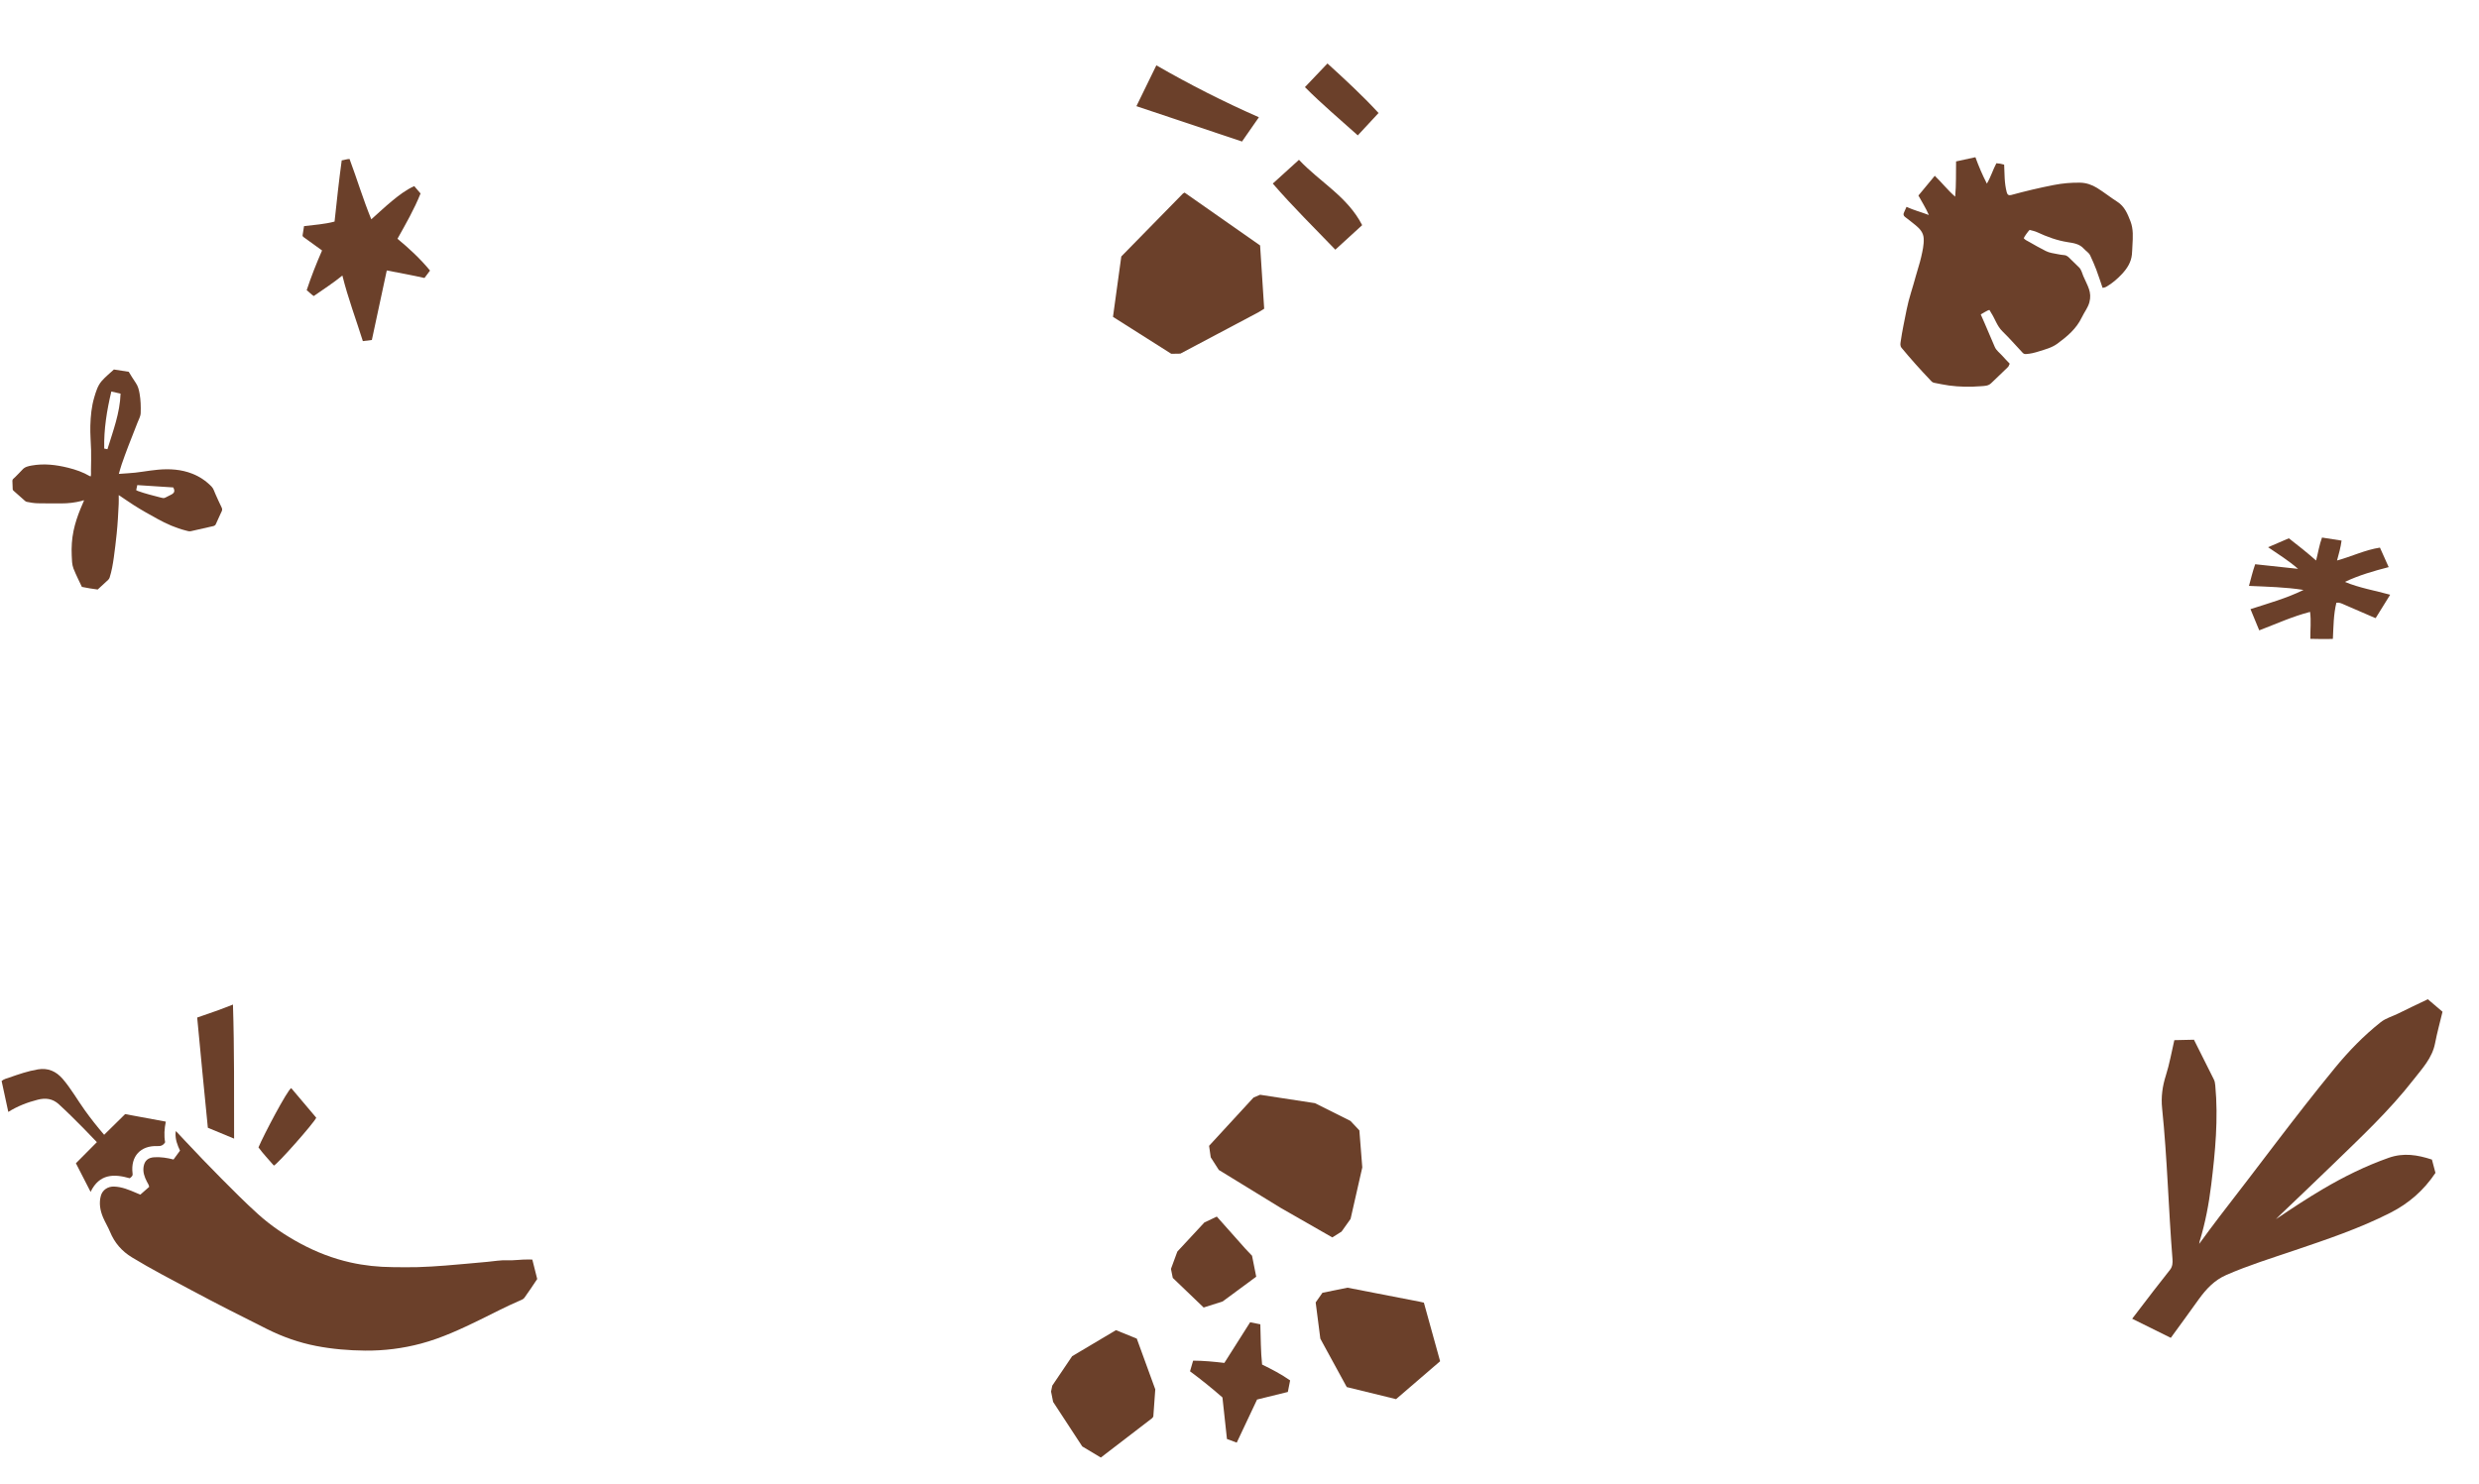 <svg width="1401" height="839" viewBox="0 0 1401 839" fill="none" xmlns="http://www.w3.org/2000/svg">
<path d="M1242.68 734.399C1246.87 728.659 1251.45 723.689 1258.24 720.729C1270.7 715.299 1283.63 711.289 1296.46 706.939C1314.93 700.679 1333.42 694.489 1350.9 685.599C1361.33 680.289 1369.76 672.969 1376.39 663.039C1375.78 660.719 1375.07 658.039 1374.4 655.519C1366.2 652.829 1358.36 651.549 1349.93 654.529C1336.94 659.119 1324.72 665.149 1312.91 672.109C1304.02 677.349 1295.41 683.009 1286.24 689.209C1287.21 688.219 1287.63 687.759 1288.09 687.329C1298.2 677.649 1308.37 668.029 1318.41 658.279C1334.22 642.929 1350.35 627.859 1363.94 610.409C1368.87 604.079 1374.57 598.129 1376.18 589.719C1377.33 583.759 1378.96 577.899 1380.38 571.949C1377.55 569.539 1374.82 567.219 1372.09 564.879C1366.37 567.629 1360.8 570.229 1355.31 572.969C1352.03 574.609 1348.38 575.539 1345.46 577.849C1335.83 585.469 1327.33 594.259 1319.56 603.719C1297.01 631.189 1276.03 659.879 1254.21 687.919C1250.43 692.779 1246.85 697.809 1242.87 703.169C1243.02 702.339 1243.04 702.029 1243.13 701.729C1246.33 691.269 1248.35 680.569 1249.67 669.739C1251.94 651.109 1253.73 632.449 1251.96 613.659C1251.85 612.459 1251.69 611.279 1251.13 610.179C1249.27 606.509 1247.44 602.819 1245.6 599.139C1243.71 595.359 1241.82 591.579 1239.9 587.759C1236.5 587.839 1233.23 587.909 1228.82 588.009C1227.28 594.599 1226.11 601.459 1224.02 608.009C1222.07 614.129 1221.26 620.179 1221.91 626.499C1224.84 654.849 1225.5 683.359 1227.77 711.749C1227.93 713.799 1227.82 715.959 1226.45 717.729C1223.31 721.779 1220.09 725.779 1216.97 729.839C1212.97 735.049 1208.99 740.279 1205 745.489L1226.82 756.299C1232.2 749.069 1237.38 741.679 1242.69 734.389L1242.68 734.399Z" fill="#6B402A"/>
<path d="M1188.26 162.689C1187.07 159.239 1185.96 155.759 1184.68 152.339C1183.67 149.659 1182.48 147.039 1181.28 144.429C1180.52 142.779 1178.84 141.919 1177.68 140.599C1175.26 137.859 1171.85 137.399 1168.56 136.889C1162.5 135.949 1156.86 133.849 1151.35 131.289C1149.97 130.649 1148.48 130.369 1147.03 129.969C1146.31 130.619 1143.94 133.849 1143.71 134.679C1144.53 135.679 1145.71 136.129 1146.74 136.729C1149.84 138.529 1152.97 140.269 1156.16 141.889C1158.21 142.939 1160.52 143.209 1162.76 143.649C1164.02 143.899 1165.3 144.129 1166.58 144.219C1168.24 144.339 1169.19 145.519 1170.22 146.529C1171.81 148.099 1173.46 149.629 1175.03 151.209C1176.32 152.509 1176.68 154.469 1177.41 156.149C1179.81 161.719 1182.36 165.109 1180.81 170.909C1179.99 173.959 1177.9 176.539 1176.54 179.399C1173.47 185.839 1168.26 190.219 1162.69 194.299C1159.56 196.589 1155.86 197.509 1152.25 198.649C1149.89 199.399 1147.52 200.009 1145.03 200.149C1144.24 200.189 1143.66 200.009 1143.15 199.479C1139.33 195.409 1135.65 191.189 1131.66 187.289C1128.62 184.319 1127.53 180.299 1125.32 176.909C1124.96 176.359 1124.66 175.789 1124.35 175.249C1123.29 175.249 1120.58 177.179 1119.42 177.749C1120.15 179.409 1120.9 181.069 1121.61 182.739C1123.53 187.209 1125.4 191.689 1127.35 196.139C1128.24 198.179 1130.11 199.459 1131.54 201.069C1132.9 202.609 1134.35 204.079 1135.8 205.619C1134.94 207.139 1135.59 206.679 1134.47 207.809C1131.48 210.799 1128.32 213.639 1125.31 216.609C1123.62 218.269 1121.49 218.159 1119.43 218.329C1113.44 218.819 1107.44 218.719 1101.48 217.929C1098.64 217.549 1095.83 216.909 1093 216.379C1091.97 216.189 1091.38 215.369 1090.73 214.689C1085.18 208.859 1079.81 202.859 1074.68 196.659C1073.74 195.519 1073.99 194.309 1074.16 193.099C1075.01 187.039 1076.35 181.069 1077.52 175.059C1078.78 168.589 1081.04 162.419 1082.71 156.079C1083.65 152.489 1084.94 148.969 1085.74 145.339C1086.51 141.869 1087.37 138.379 1087.17 134.759C1086.99 131.489 1085 129.319 1082.67 127.389C1080.71 125.769 1078.7 124.229 1076.68 122.689C1075.74 121.969 1075.52 121.169 1076.05 120.099C1076.53 119.119 1076.94 118.089 1077.45 116.939C1081.45 118.779 1085.64 119.869 1090.09 121.539C1088.34 117.489 1086.15 114.179 1084.19 110.529C1087.19 106.899 1090.21 103.259 1093.44 99.369C1097.4 103.179 1100.7 107.469 1104.96 111.179C1105.6 104.369 1105.34 97.829 1105.47 91.249C1109.11 90.459 1112.69 89.689 1116.4 88.879C1118.24 93.929 1120.3 98.829 1122.88 103.809C1125.14 99.959 1126.31 95.919 1128.25 92.279C1129.81 92.359 1131.16 92.639 1132.64 93.069C1132.74 95.669 1132.79 98.229 1132.94 100.789C1133.1 103.469 1133.42 106.129 1134.12 108.739C1134.5 110.139 1135.27 110.609 1136.65 110.229C1144.6 108.059 1152.62 106.149 1160.71 104.579C1165.64 103.619 1170.63 103.169 1175.64 103.269C1179.07 103.339 1182.3 104.479 1185.16 106.239C1189.08 108.659 1192.68 111.579 1196.57 114.049C1200.71 116.679 1202.37 120.839 1204.02 125.079C1205.74 129.509 1205.4 134.119 1205.14 138.719C1205.04 140.449 1205.01 142.179 1204.84 143.899C1204.39 148.289 1202.15 151.769 1199.21 154.909C1196.66 157.639 1193.87 160.039 1190.66 161.949C1190.16 162.249 1189.64 162.539 1188.27 162.719L1188.26 162.689Z" fill="#6B402A"/>
<path d="M1320.77 316.859C1321.78 313.079 1322.83 309.519 1323.33 305.599C1319.66 305.029 1316.01 304.459 1312.28 303.879C1310.73 308.069 1310.09 312.409 1308.93 316.859C1303.87 312.419 1298.81 308.359 1293.54 304.299C1289.77 305.919 1285.92 307.579 1281.81 309.349C1287.58 313.319 1293.35 316.859 1298.75 321.579C1290.46 320.689 1282.56 319.839 1274.51 318.969C1273.09 322.999 1272.13 327.069 1271 331.209C1281.36 331.689 1291.63 331.879 1301.83 333.499C1292.23 338.229 1281.98 341.069 1271.86 344.349C1273.53 348.409 1275.13 352.299 1276.8 356.339C1286.32 352.719 1295.56 348.479 1305.53 345.909C1306.21 351.089 1305.62 356.019 1305.67 361.139C1309.94 361.209 1314.15 361.349 1318.42 361.169C1318.77 354.079 1318.78 347.339 1320.4 340.739C1322.05 340.459 1323.36 341.159 1324.64 341.709C1330.53 344.219 1336.39 346.789 1342.26 349.339C1342.32 349.369 1342.39 349.349 1342.64 349.359C1345.3 345.079 1348 340.719 1350.8 336.209C1342.19 333.809 1333.64 332.439 1325.18 328.959C1333.34 325.099 1341.54 322.789 1349.96 320.599C1348.28 316.849 1346.64 313.169 1345.02 309.569C1336.52 310.889 1328.98 314.619 1320.75 316.859H1320.77Z" fill="#6B402A"/>
<path d="M642.24 60.02C646.06 52.2 649.72 44.71 653.51 36.93C672.33 47.77 691.46 57.49 711.46 66.28C708.18 71 705.13 75.4 701.92 80C682.12 73.37 662.37 66.75 642.23 60.01L642.24 60.02Z" fill="#6B402A"/>
<path d="M769.82 127.28C764.85 131.82 759.98 136.27 754.66 141.14C742.81 128.81 730.69 116.92 719.31 103.77C724.32 99.23 729.03 94.95 734.11 90.34C745.86 102.88 761.56 111.12 769.82 127.28Z" fill="#6B402A"/>
<path d="M737.48 49.249C741.83 44.679 745.93 40.379 750.21 35.879C760.2 44.969 769.98 54.009 779.09 63.879C775.17 68.099 771.33 72.249 767.35 76.529C757.34 67.499 747.11 58.959 737.48 49.249Z" fill="#6B402A"/>
<path d="M629 179.121L633.7 144.981L668.58 109.381L669.47 108.871L712.14 138.741L714.45 174.531L711.26 176.501L667.08 199.921L661.94 200.001L629 179.121Z" fill="#6B402A"/>
<path d="M713.27 771.398C718.8 774.078 724.13 776.878 729.11 780.358C728.69 782.518 728.27 784.628 727.82 786.888C722.01 788.318 716.22 789.738 710.43 791.168C706.58 799.318 702.8 807.338 698.94 815.528C697.04 814.828 695.24 814.158 693.41 813.478C692.56 805.678 691.73 798.018 690.86 789.978C685.18 785.018 679.04 780.008 672.54 775.208C673.11 773.238 673.68 771.278 674.29 769.188C680.24 769.208 686.06 769.778 691.94 770.468C696.81 762.788 701.64 755.168 706.5 747.498C708.46 747.888 710.31 748.248 712.27 748.638C712.53 756.248 712.47 763.848 713.27 771.408V771.398Z" fill="#6B402A"/>
<path d="M804.701 736.399L813.881 769.519L788.981 790.949L761.111 784.119L747.281 758.789L746.181 756.729L743.551 736.279L747.371 730.819L761.541 727.939L802.351 735.869L804.701 736.399Z" fill="#6B402A"/>
<path d="M683.311 647.739L708.421 620.459L712.131 618.879L743.141 623.629L763.201 633.669L768.241 639.009L769.891 659.959L763.271 689.069L758.181 696.229L752.951 699.519L723.921 682.909L688.811 661.379L684.241 654.239L683.311 647.739Z" fill="#6B402A"/>
<path d="M630.68 751.949L642.45 756.729L652.9 785.419L651.79 800.859L651.1 801.729L622.14 823.959L611.63 817.679L595.16 792.489L594 786.659L594.68 783.319L605.92 766.669L630.68 751.949Z" fill="#6B402A"/>
<path d="M680.241 739.148L662.791 722.408L661.761 717.328L665.361 707.538L680.661 691.058L687.681 687.748L703.881 705.978L707.581 709.868L709.951 721.728L690.971 735.728L680.241 739.148Z" fill="#6B402A"/>
<path d="M98.064 655.487C99.306 653.778 100.478 652.177 101.735 650.452C100.245 647.33 99.037 644.106 99.212 640.547C99.224 640.29 99.298 640.035 99.401 639.381C101.19 641.29 102.776 642.993 104.371 644.693C111.215 651.981 118.117 659.219 125.181 666.309C131.918 673.075 138.63 679.859 145.721 686.257C153.057 692.891 161.185 698.373 169.878 703.039C178.802 707.831 188.166 711.458 198.049 713.676C205.889 715.433 213.859 716.265 221.891 716.32C226.603 716.352 231.32 716.466 236.027 716.321C241.287 716.163 246.545 715.838 251.785 715.425C259.711 714.799 267.622 714.03 275.542 713.322C279.241 712.989 282.927 712.293 286.657 712.445C290.615 712.618 294.528 711.942 298.481 712C299.208 712.005 299.929 712.023 300.84 712.042C301.748 715.669 302.657 719.264 303.608 723.024C301.241 726.541 298.895 730.187 296.332 733.683C295.719 734.513 294.474 734.951 293.44 735.393C285.98 738.581 278.827 742.384 271.539 745.936C260.649 751.251 249.685 756.401 237.919 759.541C227.585 762.298 217.074 763.608 206.367 763.51C197.051 763.422 187.819 762.654 178.67 760.881C168.993 759.007 159.768 755.744 150.988 751.358C136.597 744.184 122.248 736.911 108.069 729.32C96.823 723.308 85.488 717.441 74.573 710.796C68.787 707.275 64.734 702.548 62.176 696.345C61.031 693.573 59.426 691.004 58.253 688.242C56.6 684.331 55.863 680.228 56.985 676.023C57.862 672.709 60.943 670.674 64.383 670.773C68.939 670.909 73.01 672.653 77.093 674.404C77.837 674.719 78.582 675.034 79.31 675.333C81.044 673.811 82.682 672.384 84.308 670.95C84.148 669.75 83.452 668.872 82.972 667.914C81.627 665.271 80.671 662.564 81.156 659.534C81.708 656.062 83.769 654.381 87.305 654.197C90.924 654.006 94.441 654.533 98.071 655.475L98.064 655.487Z" fill="#6B402A"/>
<path d="M93.71 634.083C92.873 638.1 92.632 642.007 93.327 645.724C92.243 647.529 90.852 647.972 88.964 647.893C79.404 647.505 73.774 653.694 74.905 663.201C75.064 664.559 74.98 664.723 73.361 666.081C64.369 663.5 56.144 663.529 51.195 673.777C48.395 668.315 45.683 663.025 42.896 657.602C46.841 653.634 50.748 649.711 54.753 645.672C52.147 642.966 49.711 640.363 47.204 637.835C42.644 633.231 38.074 628.662 33.29 624.278C29.692 620.981 25.716 620.562 21.297 621.686C15.538 623.152 10.028 625.253 4.692 628.569C3.414 622.643 2.166 616.908 0.912 611.09C2.187 610.001 3.768 609.655 5.241 609.143C10.532 607.303 15.822 605.464 21.388 604.534C27.213 603.562 31.759 605.635 35.487 609.974C40.19 615.467 43.73 621.781 47.928 627.628C51.324 632.37 54.929 636.948 58.855 641.506C62.892 637.53 66.842 633.645 70.726 629.813C78.483 631.251 85.994 632.643 93.716 634.071L93.71 634.083Z" fill="#6B402A"/>
<path d="M132.302 643.679C126.953 641.467 122.135 639.461 117.468 637.532C116.42 626.894 115.393 616.542 114.391 606.204C113.395 595.917 112.431 585.629 111.439 575.225C118.184 572.912 124.78 570.657 131.658 567.88C132.472 593.33 132.249 618.308 132.302 643.679Z" fill="#6B402A"/>
<path d="M164.58 615.115C169.324 620.732 174.045 626.314 178.72 631.848C177.651 634.605 156.589 658.442 154.762 658.901C151.828 655.513 148.697 652.2 146.072 648.628C149.151 641.324 162.394 616.28 164.577 615.106L164.58 615.115Z" fill="#6B402A"/>
<path d="M210.126 192.209C208.426 192.419 206.896 192.609 205.066 192.839C201.206 180.539 196.656 168.509 193.496 155.769C188.246 160.039 182.746 163.559 177.326 167.349C175.876 166.459 174.796 165.159 173.326 164.049C175.826 156.439 178.776 148.979 182.016 141.589C179.546 139.809 177.246 138.139 174.946 136.479C173.806 135.649 172.676 134.819 171.526 133.999C171.156 133.729 170.936 133.429 171.016 132.939C171.286 131.279 171.546 129.619 171.826 127.839C177.576 127.109 183.356 126.789 189.076 125.259C190.306 113.709 191.546 102.179 193.116 90.659C194.656 90.459 196.006 89.899 197.546 89.879C201.766 101.179 205.216 112.699 209.836 123.979C213.786 120.489 217.486 116.959 221.426 113.709C225.366 110.459 229.396 107.349 234.096 105.209C235.346 106.669 236.476 107.989 237.676 109.379C234.106 118.289 229.346 126.559 224.636 134.979C231.236 140.439 237.476 146.209 243.026 152.949C242.006 154.319 240.996 155.669 239.896 157.149C232.856 155.569 225.736 154.269 218.586 152.889C215.766 166.029 212.976 179.049 210.156 192.189L210.126 192.209Z" fill="#6B402A"/>
<path d="M64.33 208.879C67.27 209.329 69.96 209.739 72.75 210.169C74.04 212.229 75.28 214.399 76.71 216.419C78.02 218.269 78.5 220.349 78.88 222.479C79.53 226.109 79.63 229.779 79.51 233.469C79.44 235.449 78.4 237.079 77.74 238.839C76 243.429 74.13 247.969 72.38 252.549C71.12 255.839 69.92 259.159 68.77 262.489C68.17 264.219 67.72 265.999 67.16 267.899C68.9 267.779 70.49 267.639 72.09 267.559C77.9 267.289 83.59 266.029 89.37 265.519C95.93 264.939 102.43 265.329 108.66 267.779C112.84 269.419 116.48 271.879 119.6 275.099C120.74 276.279 121.09 277.919 121.78 279.359C122.96 281.849 123.98 284.429 125.25 286.879C126.02 288.369 125.07 289.369 124.61 290.499C123.8 292.449 122.8 294.319 121.99 296.269C121.52 297.389 120.53 297.399 119.66 297.609C115.72 298.539 111.77 299.429 107.81 300.299C106.88 300.499 105.97 300.149 105.08 299.929C99.36 298.509 94.03 296.109 88.89 293.279C84.38 290.799 79.88 288.299 75.54 285.519C72.87 283.809 70.27 281.989 67.64 280.219C67.53 280.149 67.42 280.089 67.09 279.909C67.09 281.689 67.16 283.309 67.08 284.919C66.81 290.519 66.52 296.119 65.94 301.709C65.47 306.209 64.95 310.689 64.32 315.169C63.78 318.989 63.14 322.799 61.96 326.489C61.79 327.019 61.51 327.449 61.09 327.829C59.13 329.619 57.19 331.419 55.21 333.259C52.27 332.869 49.34 332.439 46.28 331.779C45.57 330.289 44.79 328.719 44.06 327.129C43.19 325.239 42.28 323.349 41.53 321.409C40.63 319.059 40.65 316.549 40.54 314.079C40.32 309.379 40.6 304.699 41.56 300.099C42.45 295.809 43.85 291.659 45.5 287.609C46.14 286.039 46.82 284.479 47.51 282.879C46.93 282.749 46.48 283.089 46 283.209C42.28 284.149 38.51 284.589 34.68 284.579C30.21 284.569 25.74 284.609 21.27 284.509C19.24 284.459 17.21 284.119 15.2 283.709C14.38 283.539 13.87 282.919 13.28 282.399C11.44 280.759 9.59 279.119 7.74 277.499C7.44 277.239 7.2 276.979 7.18 276.559C7.12 274.949 7.01 273.349 7 271.739C7 270.819 7.9 270.419 8.43 269.839C9.79 268.369 11.31 267.049 12.62 265.539C14.05 263.889 15.98 263.519 17.92 263.169C24.86 261.919 31.69 262.739 38.47 264.419C42.76 265.479 46.9 266.909 50.72 269.149C50.85 269.229 51.03 269.239 51.28 269.309C51.53 268.179 51.39 267.079 51.41 265.989C51.46 262.149 51.59 258.309 51.48 254.479C51.35 249.879 50.93 245.279 51.06 240.669C51.22 235.209 51.72 229.799 53.29 224.539C54.26 221.319 55.22 217.999 57.44 215.439C59.54 213.019 62.1 210.999 64.36 208.889L64.33 208.879ZM60.72 253.959C63.89 243.619 67.78 233.509 68.14 222.519C66.34 222.109 64.66 221.729 62.92 221.329C60.38 231.999 58.66 242.639 58.9 253.579C59.51 253.699 60.09 253.819 60.72 253.949V253.959ZM76.96 277.089C77.34 277.279 77.62 277.449 77.92 277.559C82.13 279.099 86.5 280.119 90.82 281.269C91.66 281.489 92.54 281.789 93.44 281.299C94.51 280.709 95.62 280.199 96.71 279.639C98.63 278.669 98.98 277.559 97.91 275.549C91.2 275.109 84.4 274.669 77.59 274.229C77.36 275.249 77.17 276.119 76.96 277.079V277.089Z" fill="#6B402A"/>
</svg>

